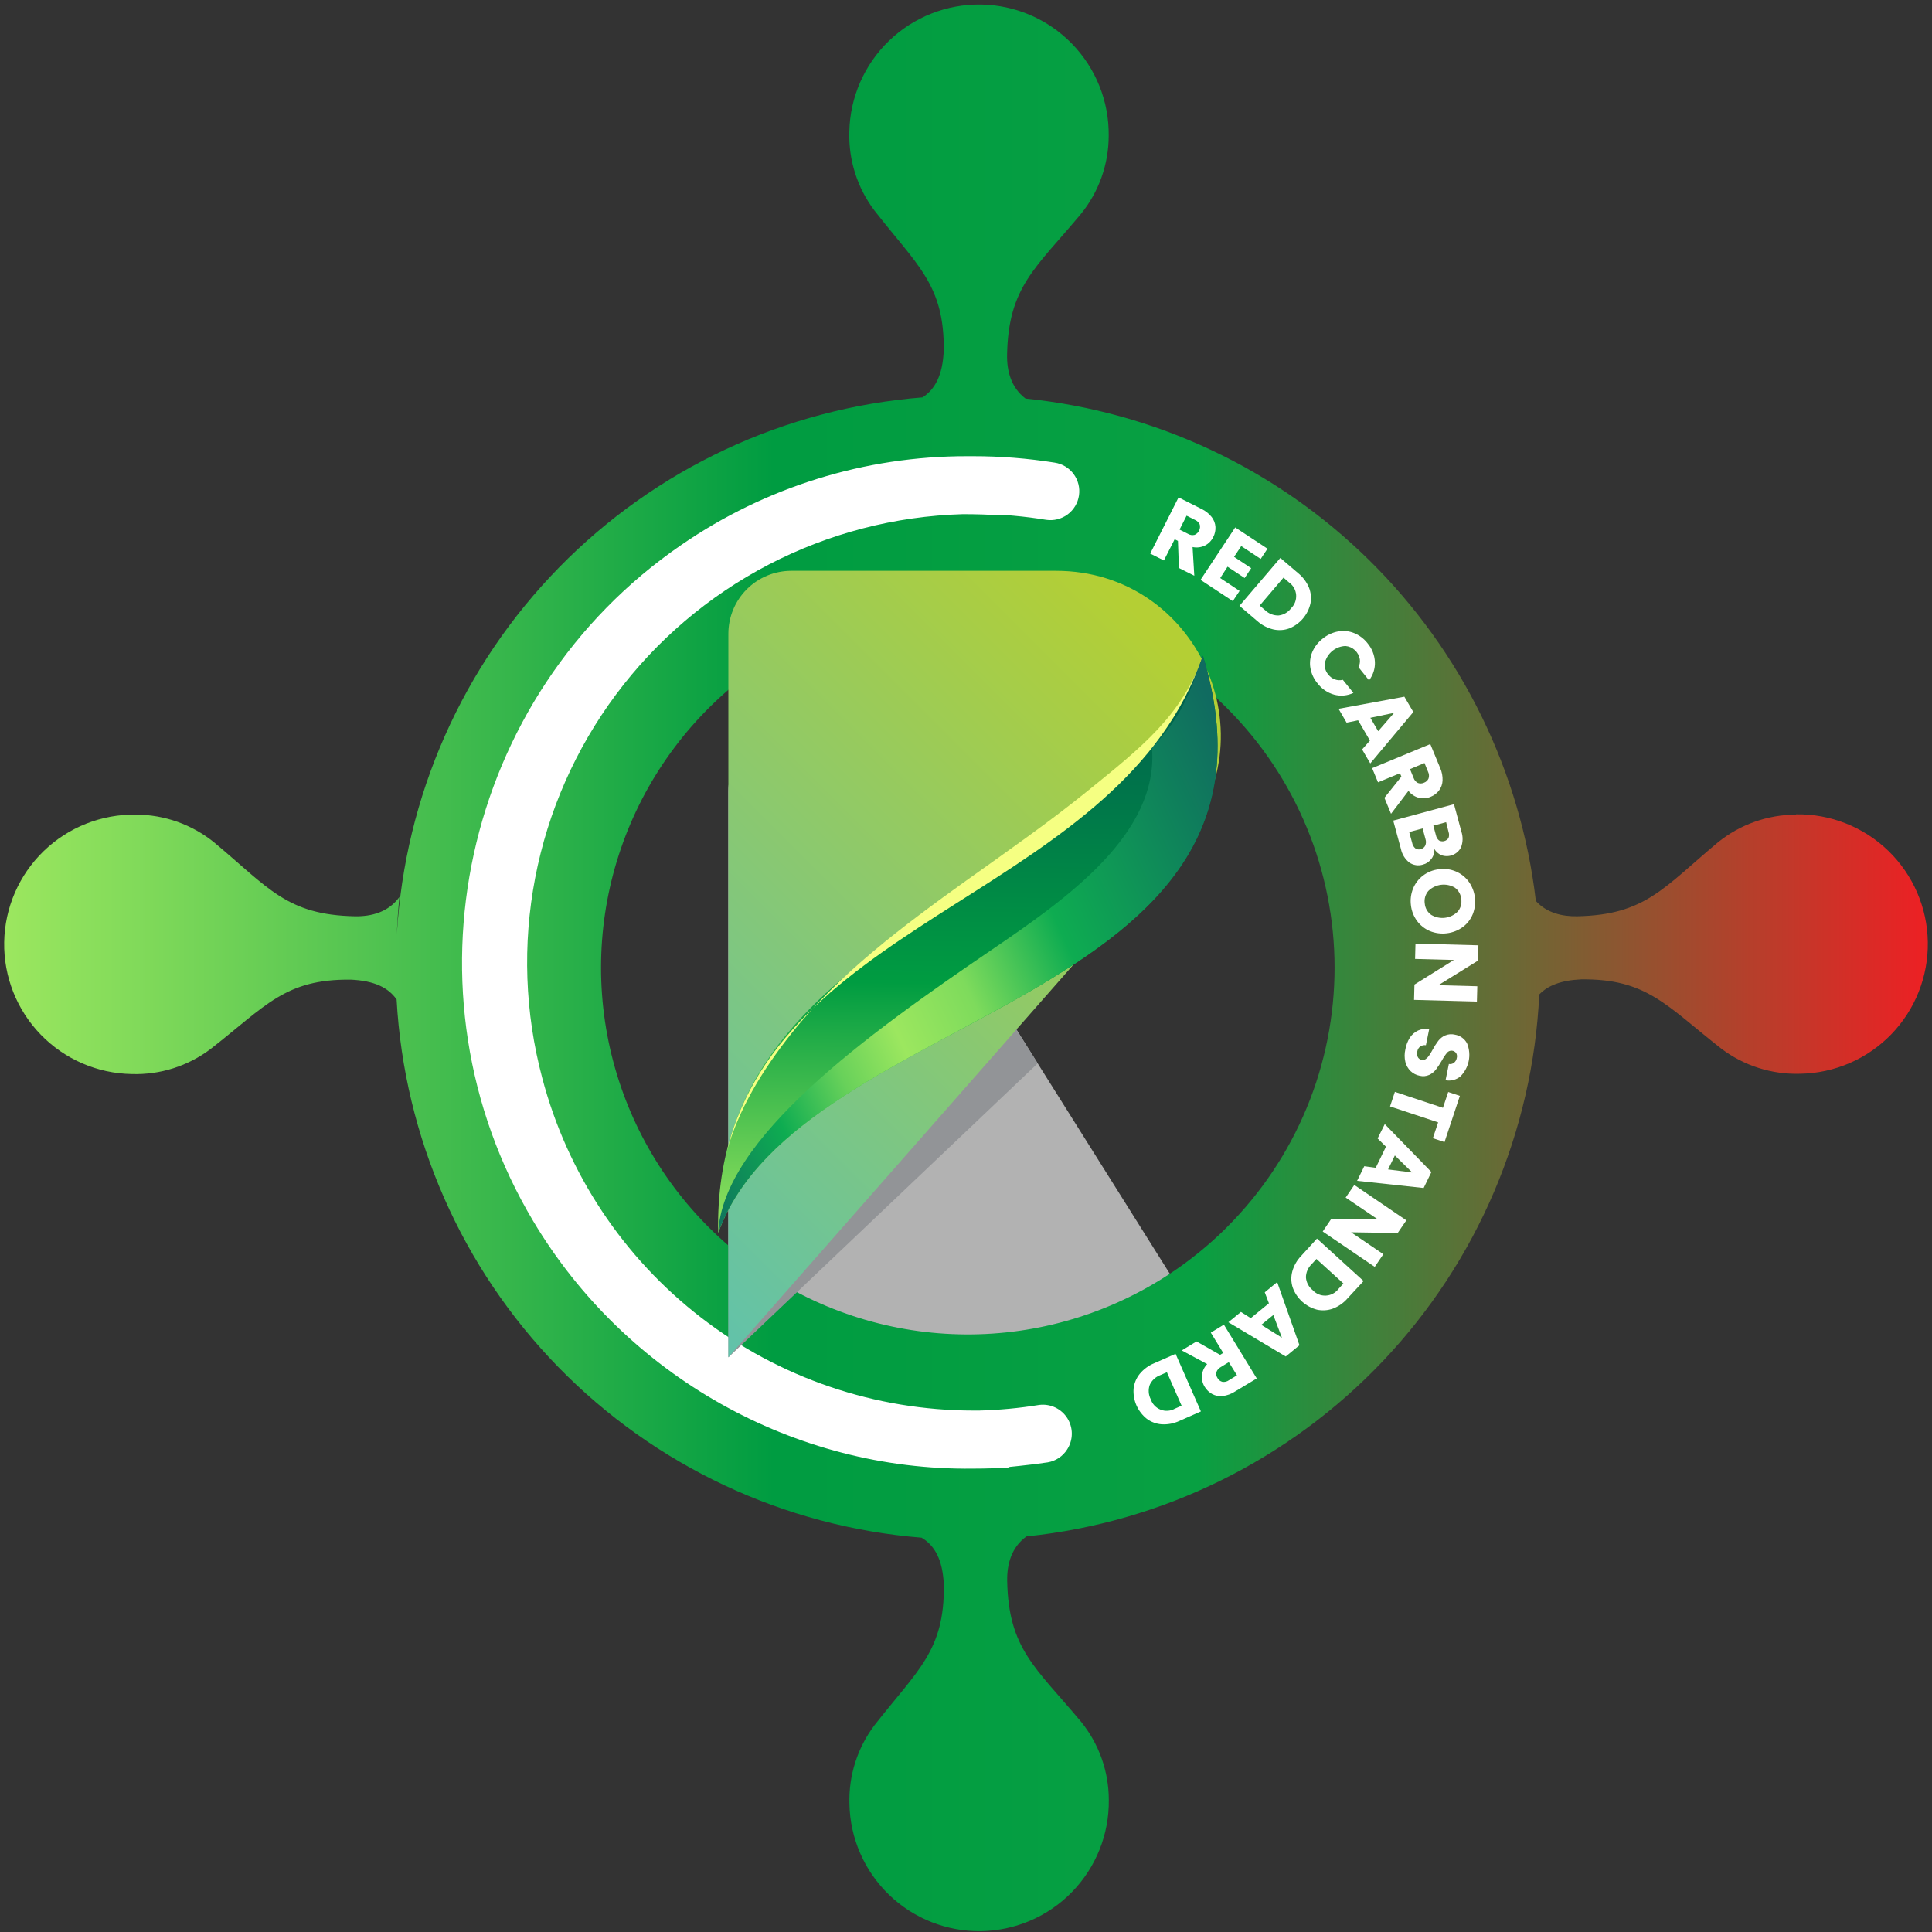 <?xml version="1.0" encoding="UTF-8"?> <svg xmlns="http://www.w3.org/2000/svg" width="375" height="375" viewBox="0 0 375 375" fill="none"><rect x="0" y="0" width="375" height="375" fill="#333333" stroke="none"/><g clip-path="url(#clip0_8186_539)"><path d="M237.241 263.448H141.377V153.698C141.377 141.295 157.601 136.625 164.193 147.128L237.241 263.448Z" fill="#B2B2B2"></path><path fill-rule="evenodd" clip-rule="evenodd" d="M348.606 158.118C343.081 158.132 337.726 160.035 333.432 163.512C322.86 172.352 319.331 177.579 306.141 177.85C303.239 177.906 300.232 177.21 298.109 174.878C295.164 149.777 283.743 126.432 265.733 108.702C247.722 90.971 224.202 79.917 199.058 77.365C196.232 75.235 195.41 71.971 195.473 68.825C195.744 55.635 200.965 52.12 209.804 41.534C213.287 37.243 215.191 31.887 215.198 26.36C215.28 19.701 212.72 13.28 208.078 8.504C203.437 3.728 197.091 0.986 190.432 0.878C183.773 0.771 177.342 3.306 172.549 7.929C167.755 12.553 164.988 18.887 164.855 25.546C164.683 31.057 166.402 36.46 169.727 40.859C178.079 51.571 183.334 55.308 183.181 68.087C182.965 72.778 181.532 75.549 179.061 77.135C152.343 79.253 127.294 90.967 108.54 110.114C89.786 129.261 78.594 154.547 77.03 181.303C77.121 178.895 77.281 176.493 77.531 174.099C75.401 177.064 72.068 177.913 68.859 177.85C55.669 177.579 52.154 172.352 41.568 163.512C37.274 160.035 31.919 158.132 26.394 158.118C19.718 158.01 13.271 160.559 8.473 165.204C3.676 169.849 0.92 176.209 0.812 182.886C0.704 189.563 3.253 196.009 7.898 200.807C12.543 205.605 18.903 208.361 25.58 208.469C31.091 208.64 36.494 206.921 40.893 203.596C51.604 195.244 55.342 189.996 68.121 190.149C72.638 190.358 75.374 191.687 76.981 193.998C78.473 220.787 89.617 246.128 108.352 265.334C127.086 284.539 152.144 296.309 178.887 298.465C181.483 300.017 182.979 302.808 183.202 307.625C183.355 320.404 178.128 324.141 169.748 334.853C166.423 339.251 164.704 344.655 164.876 350.166C165.009 356.824 167.776 363.159 172.569 367.782C177.363 372.406 183.794 374.941 190.453 374.833C197.112 374.726 203.457 371.984 208.099 367.208C212.741 362.432 215.301 356.011 215.219 349.351C215.212 343.825 213.308 338.469 209.825 334.178C200.986 323.605 195.765 320.076 195.494 306.887C195.431 303.678 196.28 300.344 199.238 298.214C225.673 295.496 250.255 283.386 268.519 264.084C286.783 244.781 297.517 219.568 298.77 193.024C300.434 191.284 303.002 190.275 306.879 190.094C319.658 189.94 323.396 195.161 334.107 203.541C338.506 206.865 343.909 208.584 349.42 208.413C352.726 208.36 355.989 207.655 359.023 206.341C362.057 205.026 364.802 203.127 367.102 200.751C369.402 198.376 371.212 195.571 372.428 192.496C373.643 189.421 374.242 186.137 374.188 182.831C374.135 179.524 373.431 176.261 372.116 173.227C370.801 170.193 368.902 167.448 366.527 165.148C364.151 162.848 361.346 161.039 358.271 159.823C355.196 158.607 351.912 158.009 348.606 158.062V158.118ZM238.188 238.161C228.232 248.117 215.547 254.896 201.738 257.643C187.929 260.39 173.615 258.98 160.607 253.591C147.599 248.203 136.481 239.078 128.659 227.371C120.837 215.664 116.661 201.901 116.661 187.821C116.661 173.741 120.837 159.978 128.659 148.271C136.481 136.564 147.599 127.439 160.607 122.051C173.615 116.663 187.929 115.253 201.738 117.999C215.547 120.746 228.232 127.525 238.188 137.481C244.799 144.091 250.043 151.938 253.621 160.575C257.198 169.212 259.04 178.469 259.04 187.818C259.04 197.166 257.198 206.423 253.621 215.06C250.043 223.697 244.799 231.544 238.188 238.154V238.161Z" fill="url(#paint0_linear_8186_539)"></path><path d="M207.125 281.35C207.712 280.45 208.029 279.402 208.039 278.328C208.049 277.254 207.751 276.2 207.181 275.29C206.611 274.38 205.792 273.653 204.821 273.193C203.85 272.734 202.769 272.562 201.703 272.698C197.839 273.325 193.937 273.69 190.024 273.791H188.973C169.853 273.786 151.271 267.453 136.127 255.781C120.983 244.108 110.128 227.751 105.255 209.262C101.871 196.573 101.401 183.283 103.881 170.387C106.361 157.491 111.726 145.322 119.575 134.793C127.423 124.264 137.552 115.647 149.202 109.586C160.853 103.526 173.723 100.18 186.85 99.798C189.439 99.798 192.001 99.868 194.507 100.063V99.903L196.796 100.104C198.885 100.292 201.035 100.564 203.061 100.898C204.533 101.115 206.031 100.738 207.225 99.85C208.42 98.963 209.212 97.637 209.429 96.165C209.646 94.693 209.269 93.195 208.382 92C207.494 90.806 206.169 90.013 204.696 89.796C199.446 88.96 194.137 88.543 188.82 88.55H187.706C167.898 88.524 148.551 94.531 132.24 105.77C89.65 135.003 77.024 192.669 103.508 237.034C121.452 267.095 154.186 285.505 188.897 285.059C191.305 285.059 193.643 284.983 195.913 284.83V284.732L197.799 284.537C199.887 284.322 201.676 284.092 203.367 283.841C204.133 283.711 204.862 283.422 205.51 282.993C206.157 282.564 206.707 282.004 207.125 281.35Z" fill="white"></path><path d="M228.827 110.253L228.639 104.991L227.999 104.67L225.911 108.784L223.252 107.448L228.758 96.541L233.219 98.789C233.987 99.154 234.66 99.69 235.189 100.355C235.62 100.907 235.875 101.577 235.92 102.276C235.958 102.96 235.808 103.641 235.488 104.246C235.147 104.949 234.588 105.522 233.894 105.882C233.146 106.25 232.295 106.355 231.479 106.181L231.813 111.749L228.827 110.253ZM228.952 102.791L230.595 103.619C230.785 103.736 230.996 103.813 231.216 103.847C231.436 103.88 231.66 103.869 231.876 103.814C232.25 103.655 232.555 103.368 232.739 103.005C232.922 102.642 232.971 102.226 232.878 101.831C232.704 101.417 232.374 101.09 231.959 100.919L230.317 100.091L228.952 102.791Z" fill="white"></path><path d="M240.923 105.993L239.531 108.081L242.858 110.28L241.585 112.194L238.264 109.995L236.845 112.201L240.603 114.693L239.288 116.677L233.023 112.549L239.754 102.373L246.018 106.501L244.703 108.485L240.923 105.993Z" fill="white"></path><path d="M254.059 114.025C254.453 115.002 254.56 116.072 254.365 117.108C254.124 118.197 253.621 119.209 252.899 120.059C252.177 120.908 251.259 121.568 250.224 121.981C249.226 122.343 248.145 122.406 247.112 122.161C245.978 121.886 244.929 121.336 244.057 120.561L240.577 117.589L248.511 108.297L251.992 111.269C252.895 112.005 253.604 112.951 254.059 114.025ZM248.177 119.461C248.654 119.408 249.115 119.257 249.53 119.017C249.946 118.778 250.308 118.455 250.592 118.069C250.939 117.734 251.208 117.327 251.379 116.876C251.549 116.426 251.618 115.943 251.58 115.463C251.542 114.982 251.399 114.516 251.159 114.098C250.92 113.68 250.591 113.32 250.196 113.044L249.124 112.118L244.502 117.54L245.574 118.452C245.919 118.785 246.327 119.046 246.774 119.219C247.221 119.392 247.698 119.475 248.177 119.461Z" fill="white"></path><path d="M259.745 122.558C260.782 122.374 261.851 122.485 262.828 122.878C263.856 123.298 264.756 123.98 265.438 124.855C266.3 125.874 266.804 127.148 266.872 128.481C266.925 129.769 266.52 131.034 265.731 132.052L263.684 129.505C263.921 129.029 264.011 128.493 263.942 127.966C263.83 127.289 263.496 126.668 262.991 126.201C262.487 125.735 261.842 125.45 261.158 125.391C260.236 125.424 259.349 125.754 258.63 126.332C257.911 126.911 257.399 127.706 257.17 128.6C257.099 129.013 257.121 129.436 257.234 129.839C257.348 130.242 257.549 130.616 257.824 130.931C258.15 131.357 258.589 131.683 259.091 131.871C259.588 132.054 260.13 132.081 260.643 131.948L262.696 134.495C261.532 135.046 260.21 135.167 258.965 134.836C257.681 134.481 256.548 133.713 255.743 132.651C255.023 131.801 254.542 130.775 254.351 129.679C254.172 128.639 254.293 127.569 254.699 126.595C255.135 125.561 255.83 124.658 256.717 123.971C257.589 123.249 258.632 122.763 259.745 122.558Z" fill="white"></path><path d="M265.904 143.746L263.607 139.806L261.373 140.266L259.813 137.579L272.586 135.226L274.326 138.205L265.973 148.179L264.386 145.465L265.904 143.746ZM267.505 141.922L270.602 138.358L265.987 139.326L267.505 141.922Z" fill="white"></path><path d="M268.717 154.854L272.009 150.741L271.738 150.086L267.471 151.847L266.33 149.098L277.619 144.428L279.526 149.042C279.875 149.818 280.037 150.664 280 151.513C279.971 152.214 279.728 152.889 279.304 153.448C278.885 153.991 278.327 154.409 277.689 154.659C276.974 154.969 276.177 155.037 275.42 154.854C274.608 154.649 273.891 154.172 273.387 153.504L269.998 157.958L268.717 154.854ZM273.68 149.286L274.376 150.991C274.516 151.414 274.816 151.766 275.211 151.973C275.405 152.046 275.612 152.078 275.819 152.069C276.026 152.059 276.229 152.007 276.415 151.917C276.609 151.848 276.786 151.739 276.936 151.597C277.086 151.456 277.205 151.285 277.285 151.096C277.423 150.67 277.388 150.208 277.188 149.808L276.492 148.103L273.68 149.286Z" fill="white"></path><path d="M277.833 166.707C277.428 167.258 276.845 167.651 276.183 167.821C275.745 167.959 275.28 167.995 274.825 167.926C274.371 167.857 273.938 167.685 273.559 167.424C272.715 166.762 272.133 165.823 271.917 164.772L270.427 159.28L282.218 156.093L283.652 161.403C283.984 162.391 283.965 163.463 283.596 164.438C283.259 165.124 282.681 165.662 281.971 165.947C281.262 166.232 280.472 166.245 279.754 165.983C279.191 165.733 278.719 165.315 278.404 164.786C278.459 165.475 278.255 166.16 277.833 166.707ZM274.729 164.675C274.882 164.777 275.056 164.842 275.238 164.866C275.42 164.89 275.605 164.872 275.78 164.814C275.967 164.77 276.141 164.685 276.291 164.565C276.44 164.444 276.561 164.291 276.643 164.118C276.808 163.727 276.826 163.289 276.691 162.886L276.128 160.798L273.525 161.494L274.095 163.582C274.167 164.011 274.392 164.4 274.729 164.675ZM278.209 160.255L278.717 162.134C278.794 162.528 279.006 162.882 279.316 163.136C279.628 163.305 279.993 163.347 280.336 163.255C280.679 163.164 280.973 162.944 281.16 162.642C281.298 162.265 281.298 161.85 281.16 161.473L280.694 159.587L278.209 160.255Z" fill="white"></path><path d="M274.271 172.485C274.676 171.481 275.345 170.606 276.206 169.951C277.108 169.268 278.178 168.842 279.303 168.719C280.422 168.56 281.564 168.711 282.602 169.158C283.598 169.583 284.459 170.271 285.094 171.148C285.734 172.045 286.141 173.088 286.277 174.182C286.413 175.275 286.274 176.386 285.874 177.412C285.473 178.415 284.804 179.287 283.939 179.932C283.026 180.594 281.961 181.014 280.842 181.151C279.723 181.289 278.588 181.14 277.542 180.719C276.547 180.299 275.684 179.618 275.044 178.749C274.394 177.859 273.986 176.816 273.86 175.721C273.716 174.625 273.858 173.51 274.271 172.485ZM277.814 177.586C278.616 178.061 279.554 178.257 280.48 178.142C281.405 178.028 282.267 177.609 282.93 176.953C283.217 176.621 283.428 176.231 283.548 175.809C283.668 175.387 283.695 174.943 283.626 174.51C283.59 174.072 283.461 173.647 283.245 173.264C283.03 172.88 282.735 172.548 282.38 172.29C281.572 171.818 280.631 171.624 279.703 171.74C278.775 171.856 277.91 172.274 277.243 172.93C276.955 173.264 276.743 173.657 276.623 174.081C276.502 174.506 276.477 174.951 276.547 175.387C276.583 175.824 276.715 176.248 276.934 176.628C277.153 177.009 277.454 177.336 277.814 177.586Z" fill="white"></path><path d="M274.466 194.075L274.542 191.103L282.199 186.328L274.668 186.127L274.744 183.155L286.959 183.482L286.876 186.454L279.178 191.228L286.744 191.43L286.667 194.402L274.466 194.075Z" fill="white"></path><path d="M273.65 201.411C274.047 200.81 274.6 200.329 275.251 200.019C275.924 199.713 276.676 199.625 277.402 199.769L276.768 202.873C276.378 202.813 275.979 202.906 275.655 203.131C275.355 203.363 275.156 203.702 275.098 204.077C275.003 204.439 275.035 204.822 275.189 205.163C275.261 205.307 275.367 205.432 275.498 205.527C275.629 205.621 275.78 205.683 275.94 205.706C276.075 205.739 276.216 205.743 276.353 205.717C276.489 205.692 276.619 205.639 276.734 205.56C276.978 205.384 277.19 205.167 277.36 204.919C277.615 204.551 277.847 204.167 278.056 203.771C278.379 203.163 278.749 202.581 279.163 202.031C279.507 201.578 279.959 201.219 280.478 200.987C281.086 200.722 281.764 200.665 282.406 200.827C282.912 200.908 283.392 201.109 283.804 201.413C284.217 201.717 284.552 202.115 284.78 202.574C285.204 203.643 285.307 204.812 285.076 205.939C284.844 207.065 284.289 208.099 283.478 208.915C283.082 209.249 282.617 209.49 282.116 209.621C281.615 209.752 281.091 209.77 280.583 209.673L281.223 206.52C281.398 206.552 281.577 206.547 281.75 206.505C281.923 206.463 282.085 206.385 282.225 206.277C282.512 206.042 282.702 205.71 282.761 205.344C282.844 205.038 282.806 204.712 282.657 204.432C282.563 204.289 282.438 204.17 282.291 204.084C282.144 203.997 281.979 203.945 281.809 203.932C281.639 203.92 281.468 203.946 281.31 204.01C281.151 204.074 281.01 204.173 280.896 204.3C280.495 204.785 280.145 205.31 279.852 205.866C279.508 206.463 279.129 207.04 278.717 207.592C278.368 208.034 277.923 208.392 277.416 208.636C276.833 208.9 276.178 208.958 275.557 208.803C274.899 208.677 274.291 208.365 273.803 207.905C273.303 207.418 272.949 206.801 272.78 206.124C272.591 205.322 272.591 204.489 272.78 203.687C272.92 202.88 273.216 202.107 273.65 201.411Z" fill="white"></path><path d="M280.381 221.673L278.119 220.921L279.142 217.851L269.808 214.754L270.748 211.928L280.074 215.026L281.098 211.956L283.36 212.708L280.381 221.673Z" fill="white"></path><path d="M267.025 226.67L269.016 222.571L267.394 220.97L268.786 218.186L277.835 227.491L276.331 230.589L263.413 229.197L264.805 226.364L267.025 226.67ZM269.427 226.983L274.111 227.575L270.742 224.276L269.427 226.983Z" fill="white"></path><path d="M256.738 239.032L258.409 236.568L267.457 236.693L261.193 232.454L262.87 229.997L272.97 236.867L271.292 239.324L262.244 239.185L268.508 243.437L266.838 245.901L256.738 239.032Z" fill="white"></path><path d="M258.714 254.003C257.722 254.362 256.648 254.432 255.617 254.205C254.543 253.923 253.553 253.385 252.733 252.635C251.913 251.886 251.288 250.948 250.912 249.903C250.584 248.893 250.557 247.81 250.835 246.785C251.146 245.659 251.732 244.628 252.541 243.785L255.624 240.409L264.672 248.65L261.554 252.019C260.785 252.904 259.81 253.585 258.714 254.003ZM253.48 247.94C253.515 248.416 253.647 248.88 253.869 249.303C254.09 249.725 254.396 250.098 254.768 250.397C255.09 250.757 255.488 251.04 255.933 251.227C256.379 251.414 256.86 251.499 257.342 251.477C257.824 251.455 258.296 251.326 258.722 251.1C259.148 250.873 259.519 250.555 259.807 250.168L260.761 249.13L255.52 244.363L254.566 245.4C254.226 245.73 253.954 246.125 253.768 246.561C253.582 246.997 253.484 247.466 253.48 247.94Z" fill="white"></path><path d="M242.768 255.854L246.296 252.966L245.489 250.836L247.897 248.859L252.226 261.109L249.561 263.295L238.424 256.648L240.86 254.65L242.768 255.854ZM244.814 257.149L248.823 259.647L247.146 255.242L244.814 257.149Z" fill="white"></path><path d="M232.245 260.372L236.817 262.975L237.423 262.599L235.015 258.666L237.555 257.114L243.938 267.555L239.678 270.116C238.965 270.578 238.155 270.871 237.312 270.972C236.616 271.05 235.912 270.917 235.293 270.589C234.695 270.26 234.193 269.78 233.838 269.197C233.422 268.537 233.23 267.761 233.289 266.984C233.37 266.152 233.731 265.372 234.312 264.77L229.377 262.119L232.245 260.372ZM238.509 264.395L236.936 265.362C236.54 265.567 236.24 265.92 236.101 266.343C236.059 266.546 236.058 266.755 236.1 266.957C236.142 267.159 236.225 267.351 236.344 267.52C236.443 267.691 236.576 267.841 236.733 267.96C236.891 268.08 237.071 268.167 237.263 268.216C237.707 268.283 238.159 268.173 238.523 267.91L240.096 266.949L238.509 264.395Z" fill="white"></path><path d="M225.507 276.457C224.455 276.389 223.444 276.019 222.597 275.392C221.726 274.701 221.037 273.808 220.589 272.79C220.141 271.773 219.949 270.661 220.029 269.552C220.138 268.497 220.551 267.495 221.219 266.671C221.964 265.768 222.92 265.063 224.003 264.617L228.179 262.78L233.093 273.958L228.917 275.803C227.851 276.297 226.68 276.522 225.507 276.457ZM223.168 268.801C223.005 269.252 222.938 269.733 222.971 270.212C223.003 270.691 223.134 271.159 223.356 271.585C223.505 272.044 223.754 272.465 224.086 272.817C224.417 273.168 224.823 273.442 225.274 273.617C225.724 273.792 226.208 273.865 226.69 273.83C227.172 273.795 227.64 273.653 228.061 273.415L229.349 272.851L226.495 266.351L225.2 266.921C224.754 267.084 224.345 267.335 223.996 267.657C223.647 267.98 223.365 268.368 223.168 268.801Z" fill="white"></path><path d="M201.416 206.395L141.377 263.469V153.698C141.377 141.295 157.601 136.625 164.193 147.128L201.416 206.395Z" fill="#929497"></path><path d="M141.377 263.448V123.004C141.377 121.4 141.693 119.813 142.306 118.332C142.92 116.85 143.819 115.505 144.953 114.371C146.086 113.237 147.432 112.338 148.913 111.725C150.395 111.111 151.982 110.795 153.585 110.795H204.98C232.438 110.795 247.082 143.16 228.958 163.791L141.377 263.448Z" fill="url(#paint1_linear_8186_539)"></path><path fill-rule="evenodd" clip-rule="evenodd" d="M139.4 239.303C138.071 178.317 216.555 174.232 233.482 127.292C254.203 195.21 155.493 195.175 139.4 239.303Z" fill="url(#paint2_linear_8186_539)"></path><mask id="mask0_8186_539" style="mask-type:luminance" maskUnits="userSpaceOnUse" x="113" y="119" width="151" height="121"><path d="M237.171 119.235L113.116 160.623L139.369 239.312L263.423 197.924L237.171 119.235Z" fill="url(#paint3_linear_8186_539)"></path></mask><g mask="url(#mask0_8186_539)"><path fill-rule="evenodd" clip-rule="evenodd" d="M139.4 239.303C140.27 221.018 168.16 200.903 192.451 184.38C206.998 174.482 224.942 161.898 223.599 145.179C229.48 138.825 230.622 135.233 233.482 127.292C254.203 195.21 155.493 195.175 139.4 239.303Z" fill="url(#paint4_linear_8186_539)"></path></g><mask id="mask1_8186_539" style="mask-type:luminance" maskUnits="userSpaceOnUse" x="113" y="119" width="151" height="121"><path d="M237.171 119.235L113.116 160.623L139.369 239.312L263.423 197.924L237.171 119.235Z" fill="url(#paint5_linear_8186_539)"></path></mask><g mask="url(#mask1_8186_539)"><path fill-rule="evenodd" clip-rule="evenodd" d="M211.307 153.358C203.713 159.531 195.577 165.19 187.579 170.898C175.364 179.661 162.877 188.994 153.711 200.479C147.627 208.135 143.319 215.575 141.071 223.448C152.409 177.398 217.745 173.229 233.461 127.292C229.522 138.818 221.448 145.131 211.307 153.358Z" fill="#F5FF82"></path></g></g><defs><linearGradient id="paint0_linear_8186_539" x1="374.192" y1="187.873" x2="0.808" y2="187.873" gradientUnits="userSpaceOnUse"><stop stop-color="#ED2024"></stop><stop offset="0.38" stop-color="#08A042"></stop><stop offset="0.6" stop-color="#009C41"></stop><stop offset="1" stop-color="#9CE75F"></stop></linearGradient><linearGradient id="paint1_linear_8186_539" x1="217" y1="115.076" x2="104.634" y2="227.435" gradientUnits="userSpaceOnUse"><stop stop-color="#B4CF34"></stop><stop offset="1" stop-color="#61C2AB"></stop></linearGradient><linearGradient id="paint2_linear_8186_539" x1="200.654" y1="128.381" x2="198.844" y2="242.466" gradientUnits="userSpaceOnUse"><stop stop-color="#005B50"></stop><stop offset="0.55" stop-color="#009C41"></stop><stop offset="1" stop-color="#9CE75F"></stop></linearGradient><linearGradient id="paint3_linear_8186_539" x1="-8.108" y1="400.458" x2="202.668" y2="95.804" gradientUnits="userSpaceOnUse"><stop stop-color="white"></stop><stop offset="1"></stop></linearGradient><linearGradient id="paint4_linear_8186_539" x1="245.903" y1="159.725" x2="125.498" y2="215.54" gradientUnits="userSpaceOnUse"><stop stop-color="#106B60"></stop><stop offset="0.34" stop-color="#0EAC51"></stop><stop offset="0.5" stop-color="#7EDB5C"></stop><stop offset="0.62" stop-color="#9CE75F"></stop><stop offset="0.72" stop-color="#68D15A"></stop><stop offset="0.83" stop-color="#0EAC51"></stop><stop offset="1" stop-color="#106B60"></stop></linearGradient><linearGradient id="paint5_linear_8186_539" x1="-8.108" y1="400.458" x2="202.668" y2="95.804" gradientUnits="userSpaceOnUse"><stop stop-color="white"></stop><stop offset="1"></stop></linearGradient><clipPath id="clip0_8186_539"><rect width="373.383" height="374.191" fill="white" transform="translate(0.809 0.775)"></rect></clipPath></defs></svg> 